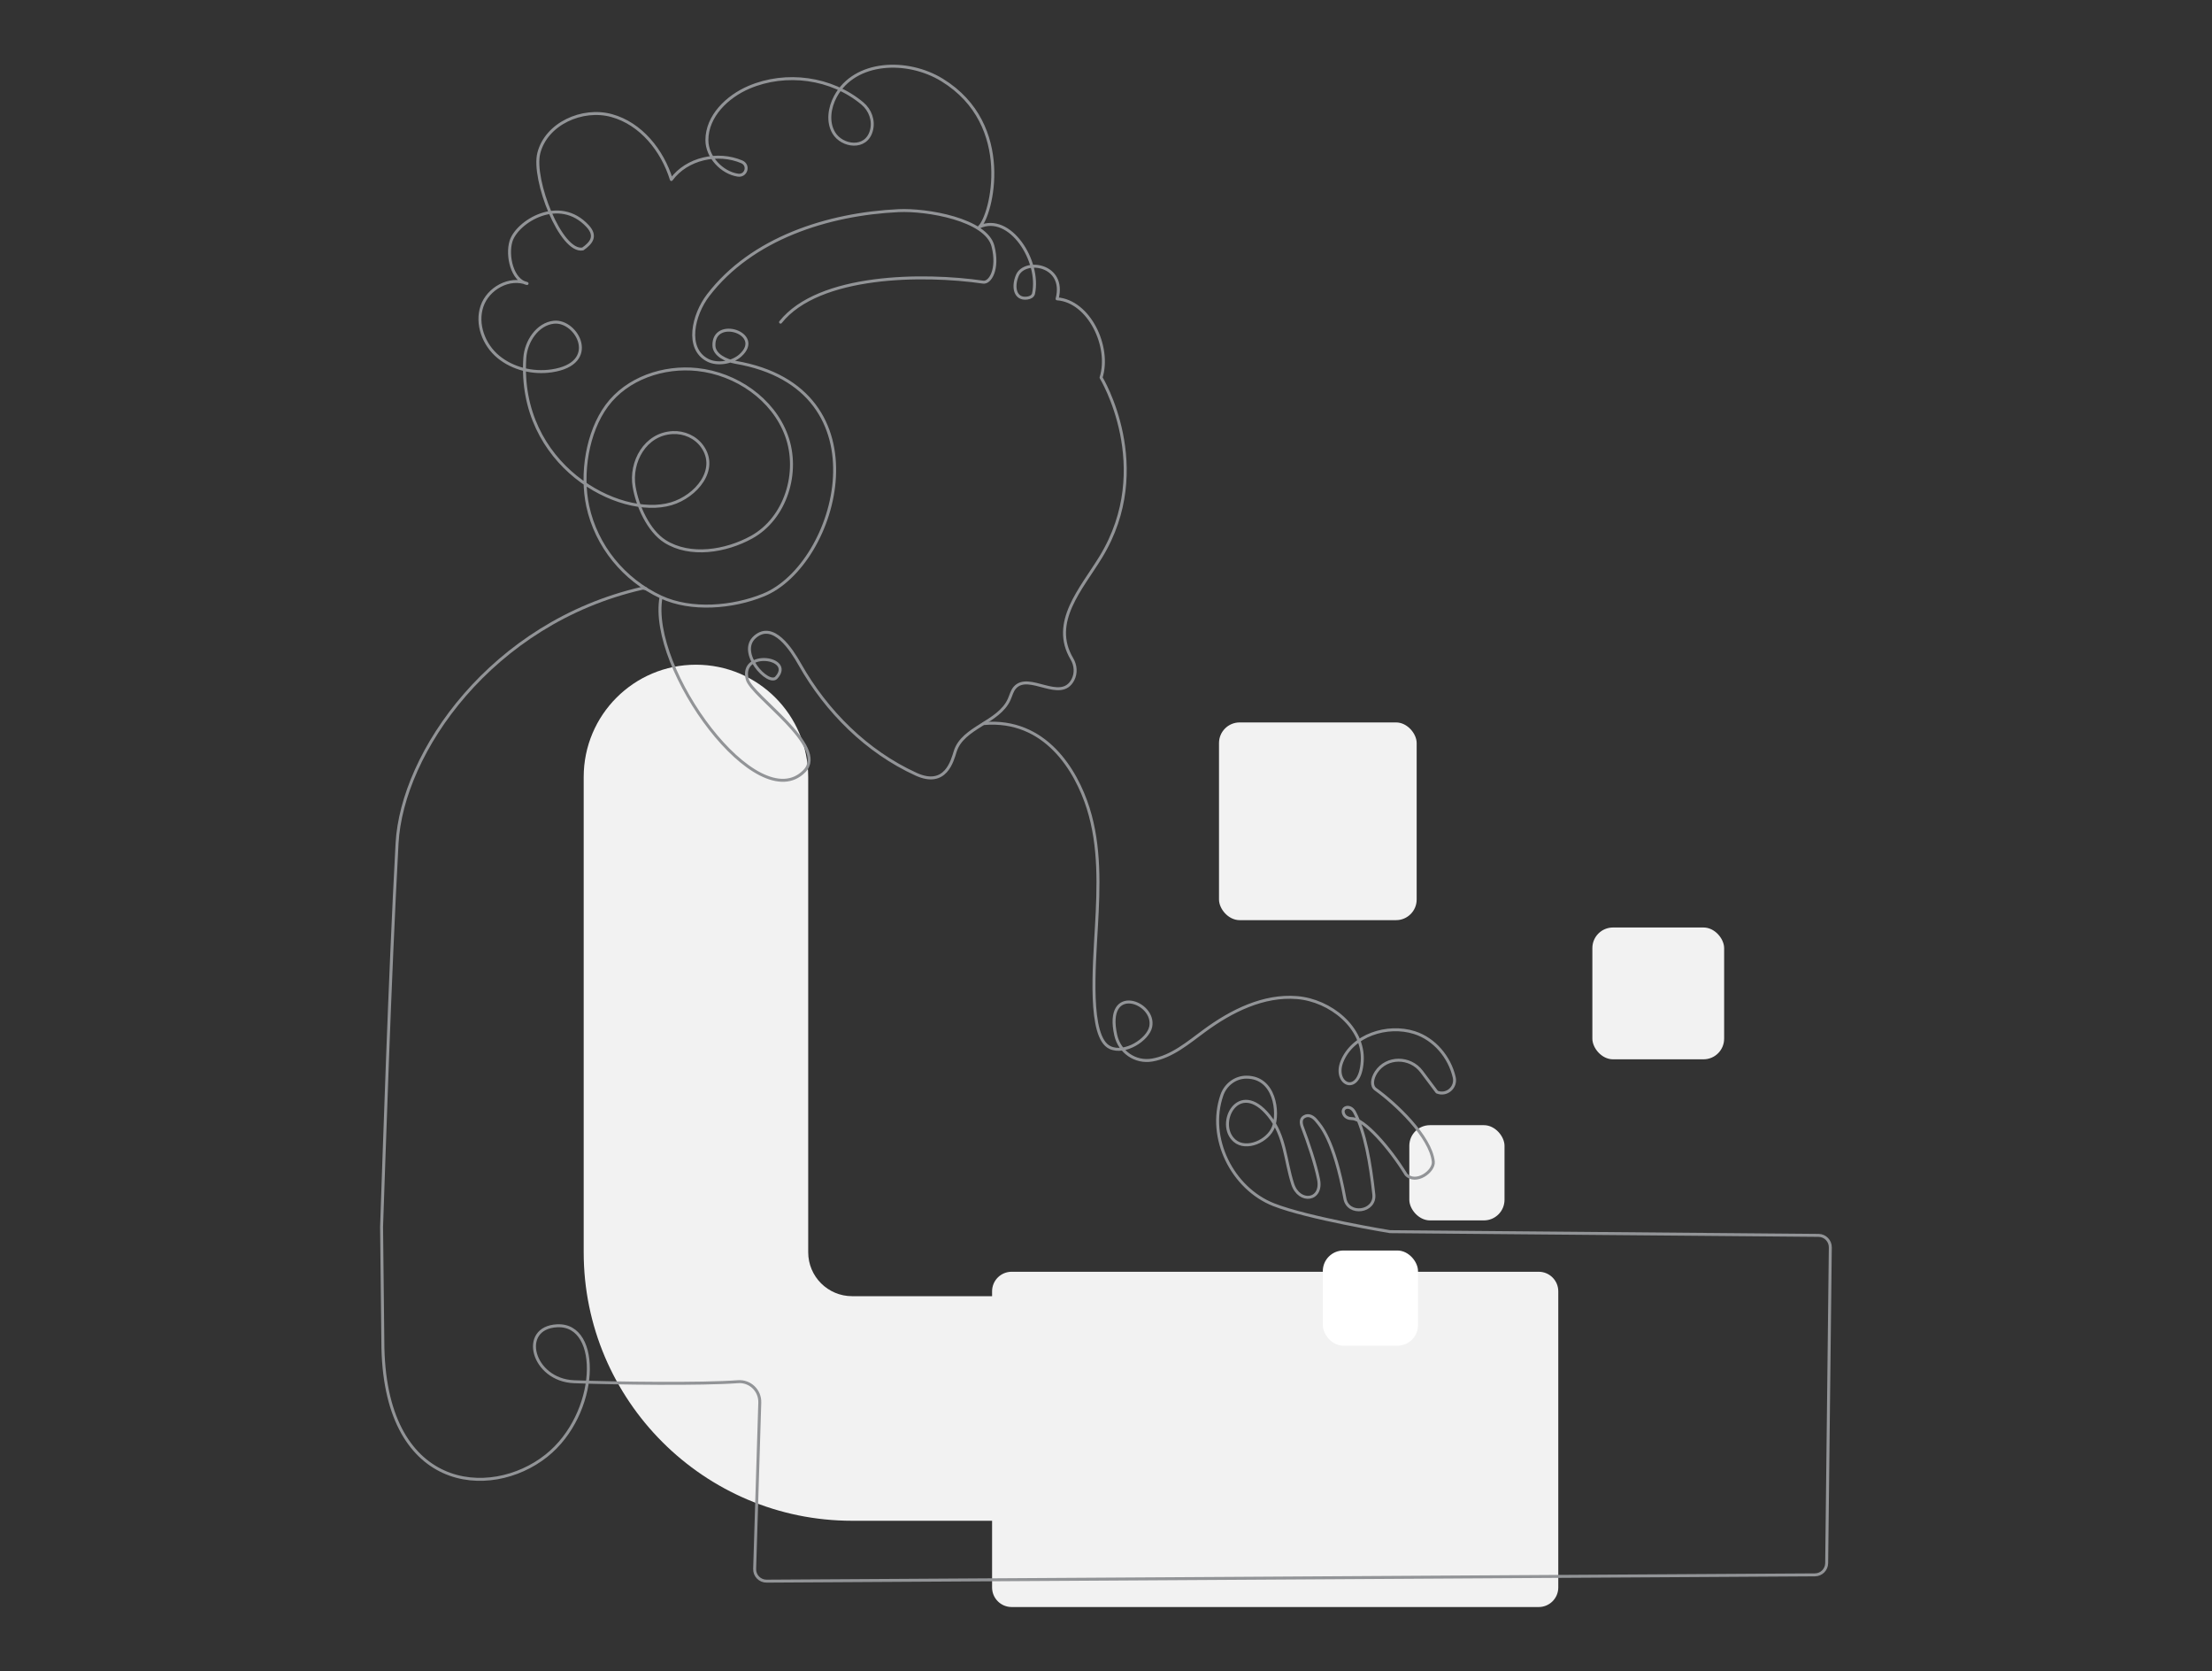 <?xml version="1.0" encoding="UTF-8"?> <svg xmlns="http://www.w3.org/2000/svg" id="Layer_1" width="560" height="423" viewBox="0 0 560 423"><rect x="0" y="0" width="560" height="423" fill="#333333" stroke="none"/><defs><style>.cls-1{fill:#fff;}.cls-2{fill:#f2f2f2;}.cls-3{fill:none;stroke:#929497;stroke-linecap:round;stroke-linejoin:round;stroke-width:.75px;}</style></defs><path class="cls-2" d="M176.19,168.23c15.7,0,28.42,12.73,28.42,28.42v120.29c0,6.13,4.98,11.11,11.11,11.11h35.44s0-1.24,0-1.24c0-2.72,2.22-4.94,4.94-4.94h133.46c2.72,0,4.94,2.22,4.94,4.94v74.97c0,2.72-2.22,4.94-4.94,4.94h-133.46c-2.72,0-4.94-2.22-4.94-4.94v-16.89s-35.44,0-35.44,0c-37.47,0-67.95-30.48-67.95-67.95v-120.29c0-15.7,12.72-28.42,28.42-28.42Z"></path><rect class="cls-2" x="403.13" y="234.73" width="33.36" height="33.36" rx="5.22" ry="5.22" transform="translate(839.62 502.83) rotate(-180)"></rect><rect class="cls-2" x="356.79" y="284.78" width="24.1" height="24.1" rx="5.22" ry="5.22" transform="translate(737.68 593.65) rotate(-180)"></rect><rect class="cls-2" x="308.6" y="182.84" width="50.04" height="50.04" rx="5.22" ry="5.22" transform="translate(667.25 415.72) rotate(-180)"></rect><path class="cls-3" d="M197.61,81.53c9.68-12.14,36.17-12.33,51.3-10.12,1.74.25,3.94-3.27,2.49-9.06-1.71-6.84-16.84-9.37-23.89-9.04-17.94.85-37.2,7-48.24,21.42-3.77,4.93-5.81,13.49-.1,16.44,2.45,1.26,6.23.62,8.27-1.22,6.17-5.56-6.94-9.84-6.7-2.46.08,2.36,3.09,3.79,5.45,4.2,38.52,6.6,25.95,51.21,7.1,58.9-7.76,3.17-18.26,4.08-25.95.51-9.39-4.36-16.37-12.89-18.55-23.02-1.75-8.17-.14-18.69,4.83-25.42,5.13-6.93,14.38-10.06,22.95-9.13,9.8,1.06,19.15,7.46,22.54,16.72,3.39,9.25-.19,20.91-8.81,25.69-6.55,3.63-15.63,5.08-21.95,1.07-4.18-2.65-7.01-8.97-7.82-13.86-1.03-6.19,2.77-13.34,9.79-13.67,2.89-.14,5.75,1.13,7.44,3.48,4.22,5.87-1.53,12.66-7.81,14.53-13.26,3.95-38.87-9.82-37.09-36.89.27-4.18,3.19-8.6,7.35-9.05,5.89-.63,11.86,10.49-.58,12.31-4.72.69-9.79-.52-13.47-3.55s-5.67-8.28-4.14-12.8c1.53-4.52,6.98-7.53,11.41-5.76-3.75-.74-5.18-7.02-4.07-10.68,1.51-4.95,12.21-11.66,19.42-3.83,2.37,2.58.82,4.33-1.24,5.77-5.56,1.03-12.81-17.63-11.14-24.24,1.89-7.47,11.01-11.56,18.44-9.52,7.43,2.04,12.85,8.82,15.12,16.18,3.93-5.35,11.79-7.04,17.81-4.48,1.98.84,1.15,3.7-.97,3.38-3.97-.59-7.84-4.55-7.84-8.87,0-6.05,5.11-11.01,10.67-13.38,9.35-3.98,20.86-2.46,28.7,4.11,1.99,1.66,2.96,4.34,2.28,6.85-1.34,4.95-7.45,4.04-9.51.61-1.66-2.76-1.13-6.39.4-9.23,4.91-9.1,18.21-9.58,27.03-4.16,18.45,11.34,12.45,34.45,9.42,37.16,7.73-3.51,15.48,8.62,13.7,16.92-.21.67-.81.99-1.6,1.1-3.11.42-3.72-2.84-2.5-5.73,1.81-4.32,12.35-2.81,10.07,5.92,8.13.6,13.59,12.16,11.13,19.93,0,0,13.8,22.65-.05,45.38-4.92,8.08-12.85,16.54-7.32,25.83.95,1.6,1.1,3.6.25,5.25-3.07,5.92-11.18-2-14.71,2.01-.74.83-.98,1.98-1.44,2.99-2.63,5.89-11.73,7-13.66,13.16-.73,2.32-2.4,9.19-9.91,5.76-12.45-5.68-22.66-15.85-29.4-27.75-2.14-3.79-6.75-10.98-11.36-7.02s3.38,12.51,5.38,10.33c4.73-5.16-9.31-7.16-7.36.4,1.12,4.33,20.66,16.96,14.46,23.27-11.84,12.05-39.58-25.92-36.28-44.04"></path><path class="cls-3" d="M249.09,183.12c15.54-1.32,23.37,11.86,26.4,21.45,3.03,9.6,2.66,19.9,2.09,29.94-.56,10.05-2.09,28.01,3.41,30.6,3.77,1.81,9.66-2.01,10.33-5.24,1.3-6.34-11.78-11.03-8.85,2.14.94,4.22,4.95,7.02,9.21,6.28,5.01-.86,9.1-4.38,13.21-7.4,6.84-5.03,14.99-9.1,23.45-8.41,8.46.68,17.06,7.62,16.53,16.09-.57,9.11-7.42,5.93-5.16.16,2.63-6.71,11.5-9.57,18.37-7.39,5.06,1.61,8.9,6.19,10.08,11.33.58,2.56-1.95,4.73-4.38,3.71l-3.88-5.17c-2.89-3.85-8.85-3.89-11.5.13-1.1,1.68-1.29,3.53-.14,4.35,4.99,3.57,13.91,11.92,14.6,18.29.27,2.49-4.45,5.87-6.89,3.28-4.16-6.76-10.64-14.13-13.72-14.15-.81,0-1.61-.32-1.99-1.03-.97-1.8,1.54-2.73,2.66-.6,2.65,5.03,4,12.77,4.88,20.8.49,4.52-6.52,5.44-7.32,1.08-2.78-15.22-6.31-18.58-7.11-19.61-.86-1.11-2.06-1.84-3.25-1.09h0c-.9.56-.78,1.63-.4,2.62,1.41,3.68,3.3,9.25,4.09,13.2,1.09,5.45-4.92,6.22-6.55,1.17-1.93-5.99-1.85-12.1-6-17.25-7.72-9.57-13.64,2.09-8.69,6.32,2.94,2.51,8.46.09,9.82-3.5,1.36-3.56.46-12.62-6.87-12.6-2.79,0-5.27,1.9-6.18,4.54-3.75,10.83,2.63,23.62,13.12,27.74,8.73,3.43,29.44,6.82,29.44,6.82l108.51.94c1.66.03,2.98,1.39,2.96,3.05l-.92,79.9c-.02,1.64-1.34,2.96-2.98,2.97l-265.38,1.59c-1.71.02-3.1-1.39-3.04-3.1l1.3-42.1c.09-3.05-2.47-5.51-5.51-5.28-9.13.69-31.07.41-41.51.01-10.58-.41-14-13.69-4.28-14.16,11.32-.55,10.53,22.35-2.73,32.89-14.21,11.3-41.4,9.14-41.4-29.03l-.32-28.87c.58-16.22,2.03-62.46,3.92-97.08,1.25-22.92,23.9-55.8,62-64.55.37-.09.72.06,1,.1"></path><rect class="cls-1" x="334.9" y="316.49" width="24.1" height="24.1" rx="5.22" ry="5.22" transform="translate(693.89 657.08) rotate(-180)"></rect></svg> 